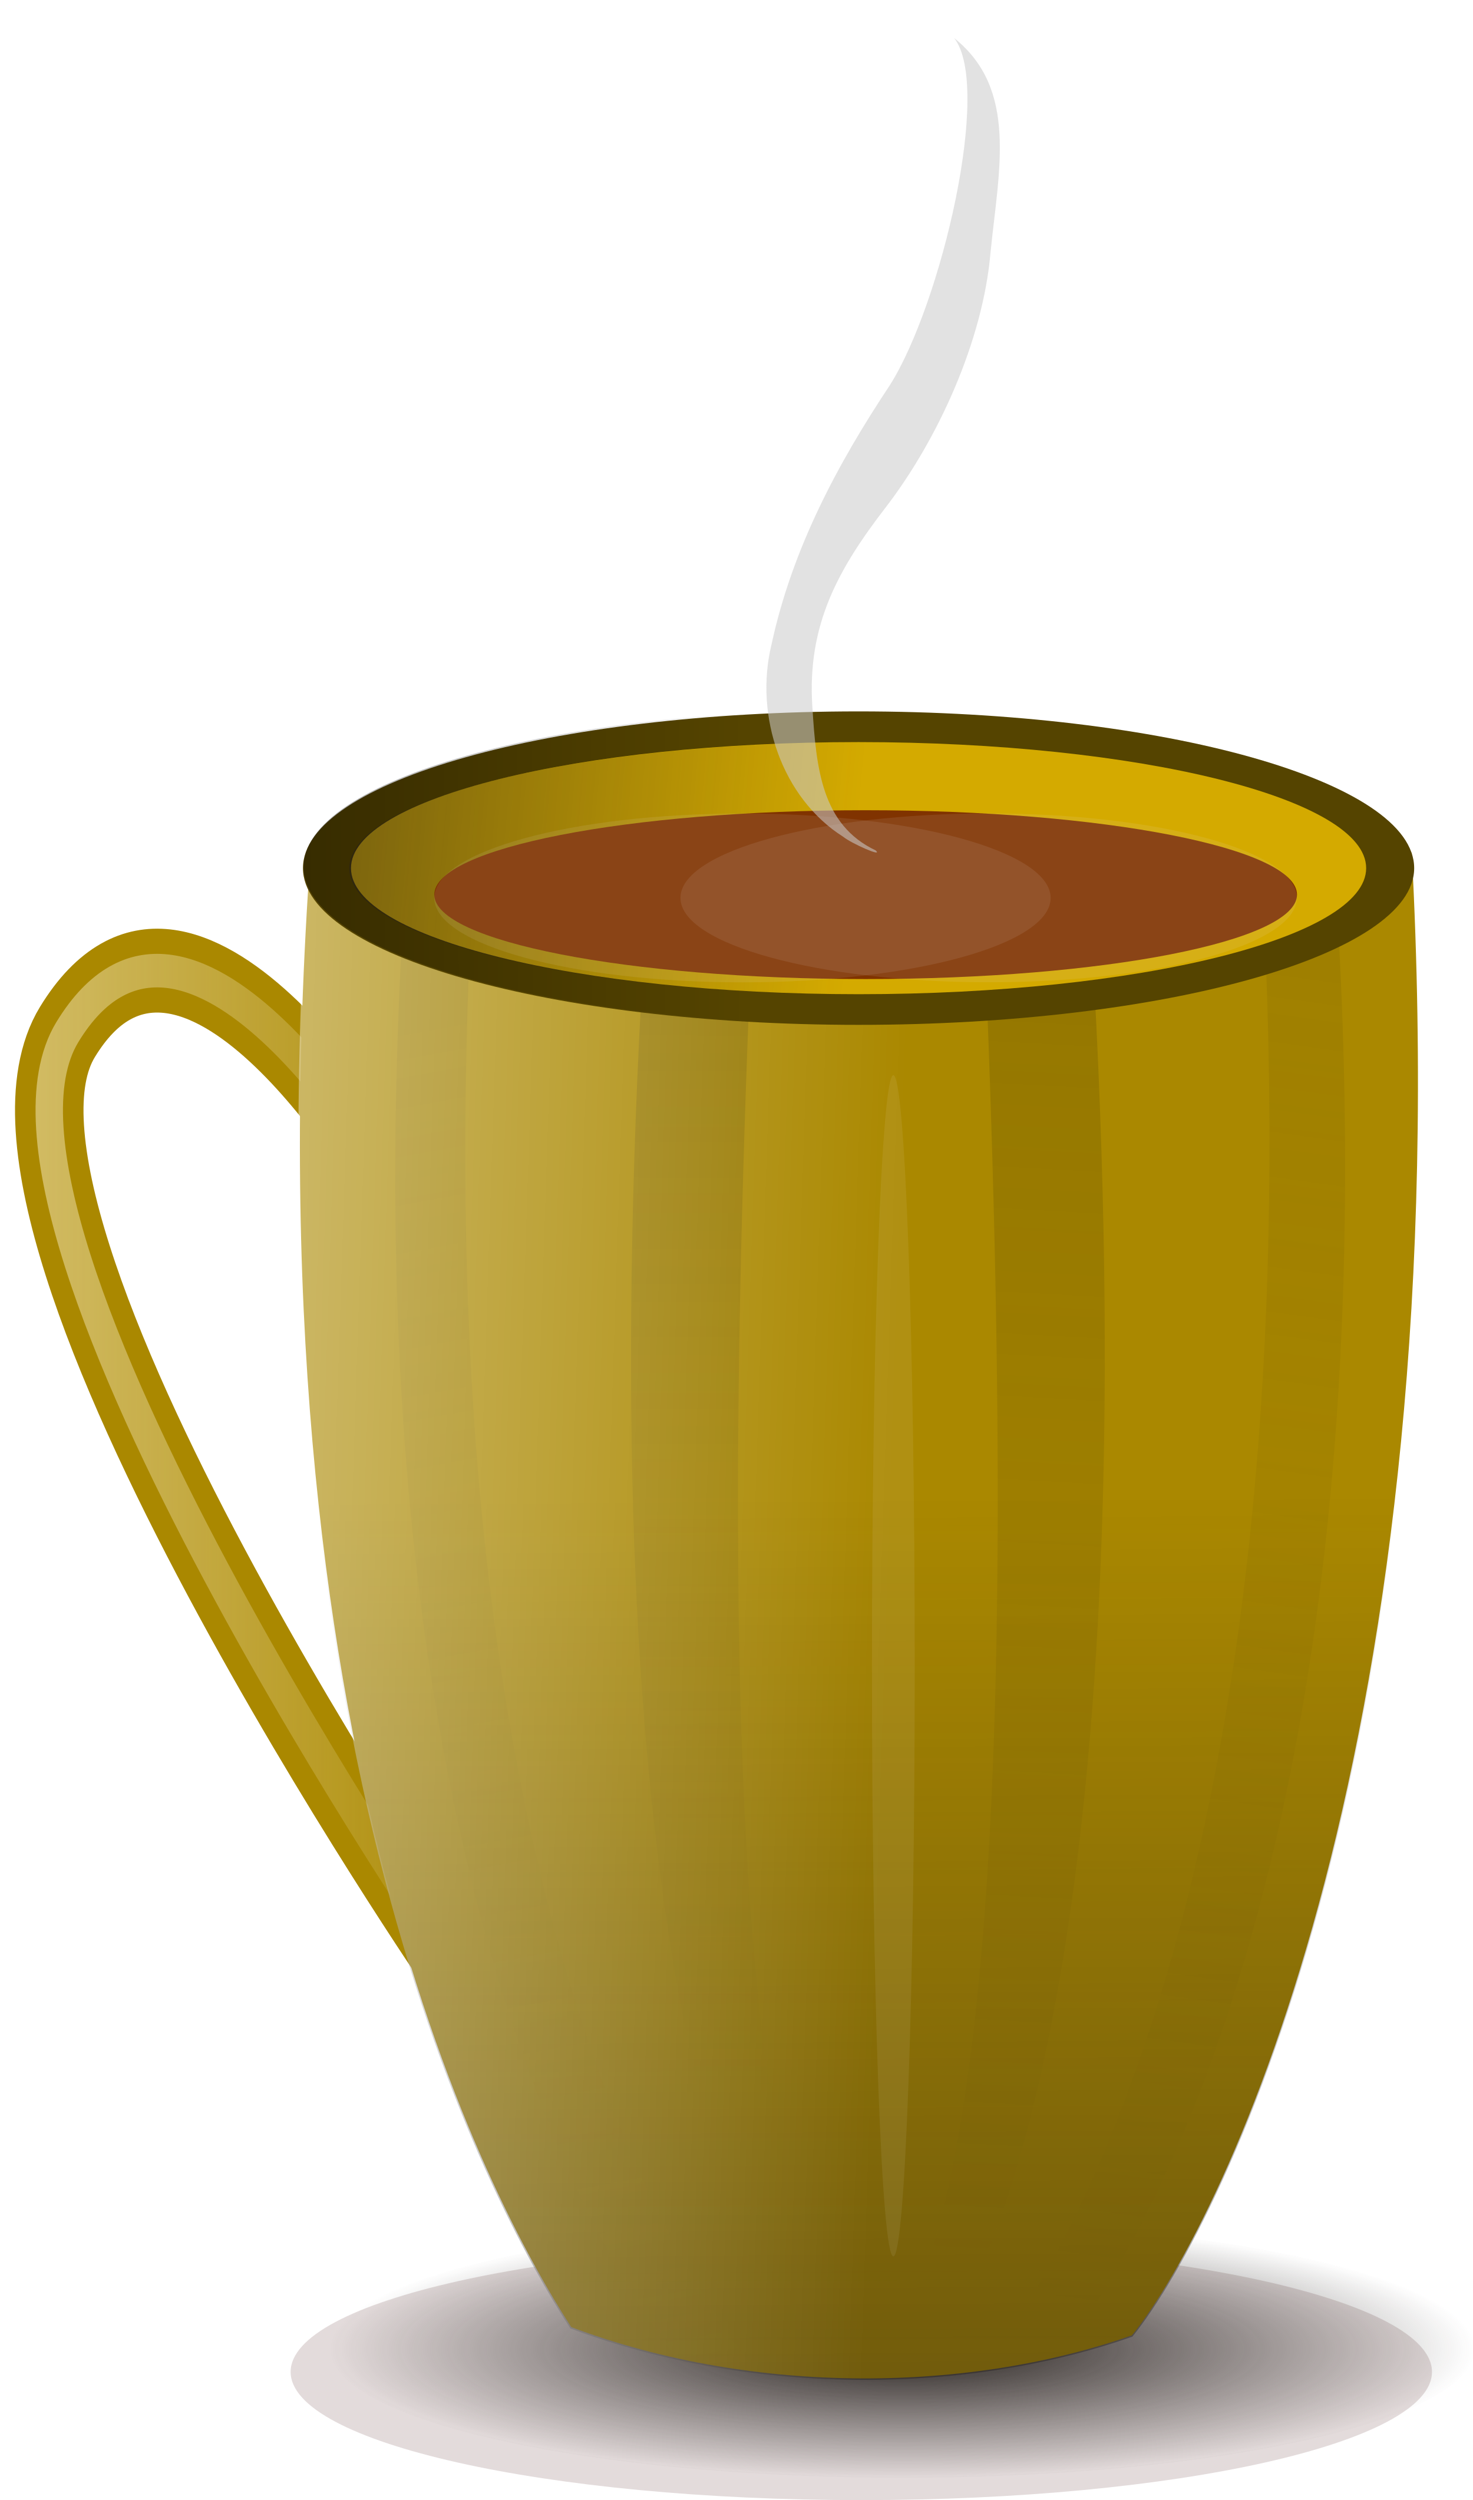 <svg xmlns="http://www.w3.org/2000/svg" viewBox="0 0 158.07 268.29"><defs><linearGradient id="f" y2="42.499" gradientUnits="userSpaceOnUse" x2="159.43" gradientTransform="translate(3.005 -4.01)" y1="892.84" x1="164.33"><stop offset="0" stop-color="#241f1c"/><stop offset="1" stop-color="#241f1c" stop-opacity="0"/></linearGradient><linearGradient id="l" y2="-311.52" gradientUnits="userSpaceOnUse" x2="151.99" y1="-393.02" x1="-515.45"><stop offset="0" stop-color="#241f1c"/><stop offset="1" stop-color="#241f1c" stop-opacity="0"/></linearGradient><linearGradient id="b" y2="21.215" gradientUnits="userSpaceOnUse" x2="-53.305" y1="21.215" x1="-422.8"><stop offset="0" stop-color="#fff6d5"/><stop offset="1" stop-color="#fff6d5" stop-opacity="0"/></linearGradient><linearGradient id="k" y2="-317.75" gradientUnits="userSpaceOnUse" x2="86.728" y1="-315.11" x1="-668.94"><stop offset="0"/><stop offset="1" stop-opacity="0"/></linearGradient><linearGradient id="j" y2="135.4" gradientUnits="userSpaceOnUse" x2="175.98" y1="114.55" x1="-457.43"><stop offset="0" stop-color="#fff"/><stop offset="1" stop-color="#fff" stop-opacity="0"/></linearGradient><linearGradient id="e" y2="526.7" gradientUnits="userSpaceOnUse" x2="319.6" y1="-272.56" x1="430.4"><stop offset="0" stop-color="#806600"/><stop offset="1" stop-color="#806600" stop-opacity="0"/></linearGradient><linearGradient id="i" y2="504.58" gradientUnits="userSpaceOnUse" x2="230.41" y1="-246.6" x1="271.38"><stop offset="0" stop-color="#540"/><stop offset="1" stop-color="#540" stop-opacity="0"/></linearGradient><linearGradient id="g" y2="606.85" gradientUnits="userSpaceOnUse" x2="45.927" y1="-240.49" x1="-108.47"><stop offset="0" stop-color="#806600"/><stop offset="1" stop-color="#806600" stop-opacity="0"/></linearGradient><linearGradient id="h" y2="393.44" gradientUnits="userSpaceOnUse" x2="57.291" y1="-249.57" x1="59.142"><stop offset="0" stop-color="#540"/><stop offset="1" stop-color="#540" stop-opacity="0"/></linearGradient><radialGradient id="c" gradientUnits="userSpaceOnUse" cy="609.16" cx="214.84" gradientTransform="matrix(1 0 0 .225 0 472.3)" r="341.04"><stop offset="0"/><stop offset="1" stop-opacity="0"/></radialGradient><radialGradient id="d" gradientUnits="userSpaceOnUse" cy="609.16" cx="214.84" gradientTransform="matrix(1 0 0 .226 0 471.61)" r="341.54"><stop offset="0" stop-color="#241f1c"/><stop offset="1" stop-color="#241f1c" stop-opacity="0"/></radialGradient><filter id="m" height="1.102" width="1.356" color-interpolation-filters="sRGB" y="-.051" x="-.178"><feGaussianBlur stdDeviation="10.314"/></filter><filter id="a" color-interpolation-filters="sRGB"><feGaussianBlur stdDeviation="11.123"/></filter></defs><g stroke-linecap="round" fill="none"><path d="M-141.9-156.21s-143.88-199.47-230.94-82.857C-459.899-122.457-90 318.073-90 318.073" stroke="#a80" stroke-width="50" transform="matrix(.147 0 0 .18 62.043 153.775)"/><path d="M-141.9-156.21s-143.88-199.47-230.94-82.857C-459.899-122.457-90 318.073-90 318.073" opacity=".707" filter="url(#a)" stroke="url(#b)" stroke-width="20" transform="matrix(.147 0 0 .18 62.043 153.775)"/></g><path d="M153.668 254.529c0 7.599-27.418 13.759-61.24 13.759s-61.24-6.16-61.24-13.76 27.418-13.758 61.24-13.758 61.24 6.16 61.24 13.759z" fill="#e3dbdb"/><path d="M555.88 609.16c0 42.317-152.69 76.621-341.04 76.621S-126.2 651.477-126.2 609.16s152.69-76.621 341.04-76.621 341.04 34.304 341.04 76.621z" transform="translate(58.165 142.444) scale(.18)" stroke="url(#c)" fill="url(#d)"/><path d="M121.472 250.603c-17.132 6.048-40.261 6.583-60.168-.877-8.825-13.674-34.934-61.957-27.948-158.581l118.142.362c5.045 94.946-19.95 146.574-30.027 159.096z" fill="#a80"/><path d="M401.51-283.16c20.861 534.26-112.62 767.72-167.58 839.52-21.768 8.21 36.5-2.391 42.844-4.613 56.114-69.729 196.45-316.29 168.36-845.02z" opacity=".238" fill="url(#e)" transform="translate(63.561 153.775) scale(.18)"/><path d="M322.03 538.71c-95.41 33.683-224.21 36.658-335.07-4.876-49.143-76.15-194.53-345.03-155.64-883.12l657.92 2.019c28.092 528.74-111.1 816.25-167.22 885.98z" opacity=".683" fill="url(#f)" transform="translate(63.561 153.775) scale(.18)"/><path d="M-73.551-276.26c-20.861 534.27 113.76 760.9 168.72 832.7 21.771 8.21-36.501-.11-42.845-2.33-49.819-61.91-164.22-262.3-169.61-676.48-.68-52.337.38-108.09 3.531-167.4z" opacity=".238" fill="url(#g)" transform="translate(63.561 153.775) scale(.18)"/><path d="M93.3-252.6c-20.861 534.26 10.904 737.15 65.862 808.96 21.768 8.21-19.357 9.62-25.701 6.26-56.113-69.73-132.45-292.07-104.36-820.81z" opacity=".238" fill="url(#h)" transform="translate(63.561 153.775) scale(.18)"/><path d="M235.25-258.31c20.861 534.26-10.904 745.11-65.862 816.92-21.768 8.21 20.494 5.07 26.838 2.848 56.114-69.729 131.32-296.62 103.22-825.36z" opacity=".238" fill="url(#i)" transform="translate(63.561 153.775) scale(.18)"/><path d="M322.03 538.71c-95.41 33.683-224.21 36.658-335.07-4.876-49.143-76.15-194.53-345.03-155.64-883.12l657.92 2.019c28.092 528.74-111.1 816.25-167.22 885.98z" opacity=".683" fill="url(#j)" transform="translate(63.561 153.775) scale(.18)"/><path d="M151.757 93.158c0 9.29-26.692 16.82-59.622 16.82-32.928 0-59.622-7.53-59.622-16.82S59.206 76.34 92.135 76.34c32.928 0 59.622 7.53 59.622 16.82z" fill="#540"/><path d="M488.57-319.07c0 34.715-149.66 62.857-334.29 62.857-184.62 0-334.29-28.142-334.29-62.857s149.66-62.857 334.29-62.857c184.62 0 334.29 28.142 334.29 62.857z" transform="matrix(.178 0 0 .268 64.619 178.534)" fill="url(#k)"/><path d="M146.605 93.161c0 7.471-24.386 13.527-54.47 13.527-30.082 0-54.47-6.056-54.47-13.527s24.386-13.526 54.47-13.526c30.083 0 54.47 6.056 54.47 13.526z" fill="#d4aa00"/><path d="M488.57-319.07c0 34.715-149.66 62.857-334.29 62.857-184.62 0-334.29-28.142-334.29-62.857s149.66-62.857 334.29-62.857c184.62 0 334.29 28.142 334.29 62.857z" transform="matrix(.163 0 0 .215 66.82 161.79)" fill="url(#l)"/><path d="M139.184 96.004c0 5.003-20.724 9.059-46.29 9.059s-46.29-4.056-46.29-9.059 20.723-9.058 46.29-9.058c25.564 0 46.29 4.056 46.29 9.058z" fill="#803300"/><path d="M112.745 96.358c0 5.002-14.805 9.058-33.07 9.058s-33.071-4.056-33.071-9.058 14.805-9.059 33.07-9.059 33.071 4.056 33.071 9.059z" opacity=".101" fill="#e3dedb"/><path d="M139.164 96.348c0 5.002-14.806 9.058-33.07 9.058-18.265 0-33.072-4.056-33.072-9.058s14.806-9.058 33.071-9.058c18.264 0 33.071 4.055 33.071 9.058z" opacity=".101" fill="#e3dedb"/><path d="M98.16 178.753c0 35-1.027 63.374-2.295 63.374-1.267 0-2.294-28.374-2.294-63.374s1.027-63.374 2.294-63.374c1.268 0 2.295 28.374 2.295 63.374z" opacity=".072" fill="#fff"/><path d="M215.74-831.61c38.061 30.376 26.657 78.464 21.706 127.47-4.455 53.202-31.731 112.29-62.504 152.3-28.128 36.526-47.014 69.949-43.743 118.93 2.304 36.997 5.572 70.311 37.73 85.581 4.904 4.49-14.563-4.214-19.244-8.043-36.69-23.202-53.23-72.152-42.842-114.75 12.389-57.392 39.615-108.02 70.669-154.74 30.455-48.355 60.944-177.61 38.228-206.75z" opacity=".745" filter="url(#m)" fill-rule="evenodd" fill="#ccc" transform="translate(63.561 153.775) scale(.18)"/></svg>